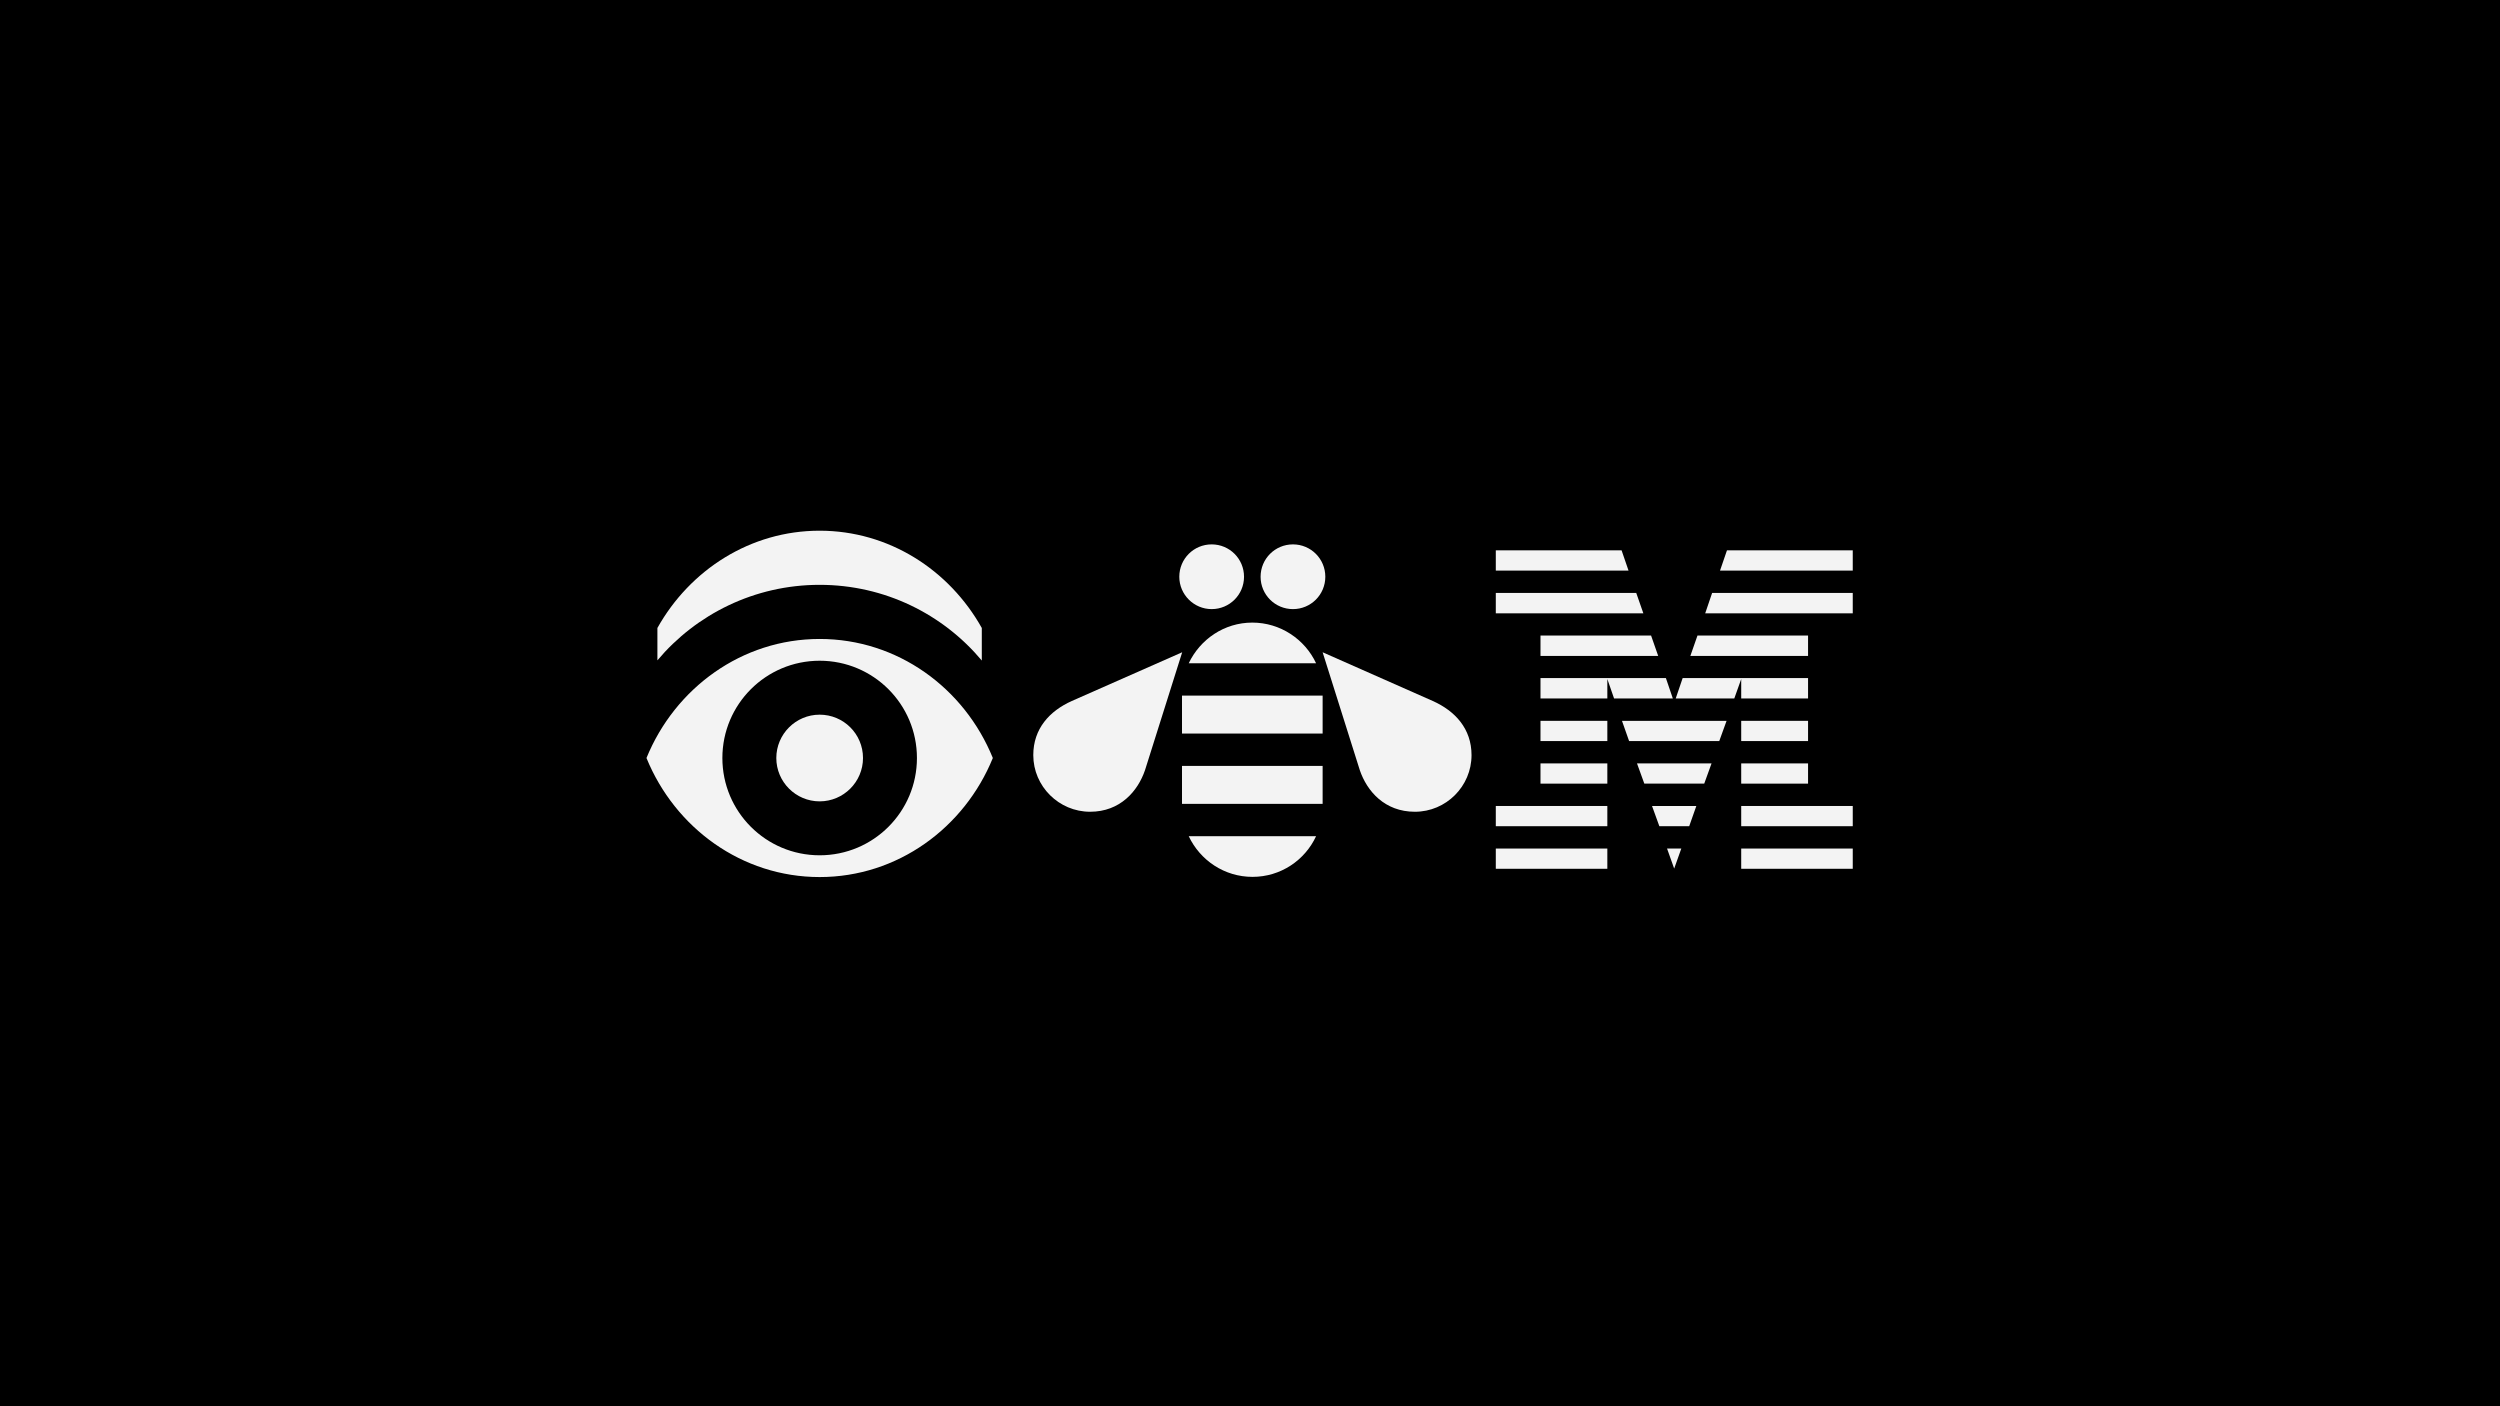<?xml version="1.0" encoding="utf-8"?>
<!-- Generator: Adobe Illustrator 20.0.0, SVG Export Plug-In . SVG Version: 6.00 Build 0)  -->
<svg version="1.1" id="Layer_1" xmlns="http://www.w3.org/2000/svg" xmlns:xlink="http://www.w3.org/1999/xlink" x="0px" y="0px"
	 width="1297.8px" height="730px" viewBox="0 0 1297.8 730" style="enable-background:new 0 0 1297.8 730;" xml:space="preserve">
<style type="text/css">
	.st0{fill:#F3F3F3;}
	.st1{fill:none;}
</style>
<title>Group 4</title>
<desc>Created with Sketch.</desc>
<g id="Desktop">
	<g id="Icons-Copy-2" transform="translate(-352, -1244)">
		<g id="Group-4" transform="translate(352, 1244)">
			<g id="Group-2">
				<rect id="Rectangle-4" width="1297.8" height="730"/>
			</g>
			<g id="Group-45" transform="translate(240, 197)">
				<polygon id="Fill-1" class="st0" points="536.5,254 594.4,254 594.4,243.5 536.5,243.5 				"/>
				<polygon id="Fill-2" class="st0" points="536.5,231.9 594.4,231.9 594.4,221.4 536.5,221.4 				"/>
				<polygon id="Fill-3" class="st0" points="559.7,209.8 594.4,209.8 594.4,199.3 559.7,199.3 				"/>
				<polygon id="Fill-4" class="st0" points="559.7,187.7 594.4,187.7 594.4,177.2 559.7,177.2 				"/>
				<polygon id="Fill-5" class="st0" points="663.9,254 721.8,254 721.8,243.5 663.9,243.5 				"/>
				<polygon id="Fill-6" class="st0" points="663.9,231.9 721.8,231.9 721.8,221.4 663.9,221.4 				"/>
				<polygon id="Fill-7" class="st0" points="663.9,209.8 698.6,209.8 698.6,199.3 663.9,199.3 				"/>
				<polygon id="Fill-8" class="st0" points="663.9,187.7 698.6,187.7 698.6,177.2 663.9,177.2 				"/>
				<polygon id="Fill-9" class="st0" points="663.9,165.6 698.6,165.6 698.6,155 663.9,155 633.5,155 629.9,165.6 660.3,165.6 
					663.9,155.5 				"/>
				<polygon id="Fill-10" class="st0" points="698.6,132.9 641.2,132.9 637.5,143.5 698.6,143.5 				"/>
				<polygon id="Fill-11" class="st0" points="656.5,88.7 652.9,99.2 721.8,99.2 721.8,88.7 				"/>
				<polygon id="Fill-12" class="st0" points="629.1,253.9 632.8,243.5 625.4,243.5 				"/>
				<polygon id="Fill-13" class="st0" points="621.4,231.9 636.9,231.9 640.6,221.4 617.6,221.4 				"/>
				<polygon id="Fill-14" class="st0" points="613.6,209.8 644.7,209.8 648.5,199.3 609.8,199.3 				"/>
				<polygon id="Fill-15" class="st0" points="605.7,187.7 652.5,187.7 656.3,177.2 602,177.2 				"/>
				<polygon id="Fill-16" class="st0" points="624.8,155 594.4,155 559.7,155 559.7,165.6 594.4,165.6 594.4,155.5 597.9,165.6 
					628.4,165.6 				"/>
				<polygon id="Fill-17" class="st0" points="559.7,143.5 620.8,143.5 617.1,132.9 559.7,132.9 				"/>
				<polygon id="Fill-18" class="st0" points="648.8,110.8 645.2,121.4 721.8,121.4 721.8,110.8 				"/>
				<polygon id="Fill-19" class="st0" points="609.4,110.8 536.5,110.8 536.5,121.4 613.1,121.4 				"/>
				<polygon id="Fill-20" class="st0" points="601.8,88.7 536.5,88.7 536.5,99.2 605.4,99.2 				"/>
				<g id="Group-44" transform="translate(0, 0)">
					<path id="Fill-21" class="st0" d="M185.5,174c-12.4,0-22.5,10.1-22.5,22.5c0,12.4,10.1,22.5,22.5,22.5
						c12.4,0,22.5-10.1,22.5-22.5C208,184,197.9,174,185.5,174"/>
					<path id="Fill-23" class="st0" d="M185.5,247c-27.9,0-50.5-22.6-50.5-50.5s22.6-50.5,50.5-50.5s50.5,22.6,50.5,50.5
						S213.4,247,185.5,247 M185.5,134.7c-40.4,0-75.1,25.5-89.9,61.8c14.8,36.3,49.5,61.8,89.9,61.8s75.1-25.5,89.9-61.8
						C260.6,160.1,225.9,134.7,185.5,134.7"/>
					<g id="Group-27" transform="translate(3.57, 0)">
						<polygon id="Clip-26" class="st1" points="97.7,78.5 266.2,78.5 266.2,145.9 97.7,145.9 						"/>
						<path id="Fill-25" class="st0" d="M181.9,106.6c33.9,0,64.1,15.3,84.2,39.3V129c-16.9-30.2-48.3-50.5-84.2-50.5
							S114.6,98.8,97.7,129v16.8C117.8,121.9,148.1,106.6,181.9,106.6"/>
					</g>
					<path id="Fill-28" class="st0" d="M389,119.2c9.3,0,16.8-7.5,16.8-16.8s-7.5-16.8-16.8-16.8c-9.3,0-16.8,7.5-16.8,16.8
						S379.8,119.2,389,119.2"/>
					<path id="Fill-30" class="st0" d="M431.2,119.2c9.3,0,16.8-7.5,16.8-16.8s-7.5-16.8-16.8-16.8c-9.3,0-16.8,7.5-16.8,16.8
						S421.9,119.2,431.2,119.2"/>
					<path id="Fill-32" class="st0" d="M316.4,166.9c-11.6,5.2-20,14.4-20,28.1c0,16.2,13.3,29.4,29.5,29.4
						c15.6,0,24.8-10.7,28.5-21.6l19.3-61.2L316.4,166.9z"/>
					<path id="Fill-34" class="st0" d="M503.8,166.9l-57.2-25.3l19.3,61.2c3.7,10.9,12.9,21.6,28.6,21.6h0
						c16.2,0,29.4-13.2,29.4-29.4C523.9,181.3,515.4,172.1,503.8,166.9"/>
					<path id="Fill-36" class="st0" d="M377.1,147.3h66.1c-5.8-12.4-18.5-21.1-33.1-21.1C395.5,126.2,383,134.9,377.1,147.3"/>
					<polygon id="Fill-38" class="st0" points="373.6,183.8 446.6,183.8 446.6,164.1 373.6,164.1 					"/>
					<polygon id="Fill-40" class="st0" points="373.6,220.3 446.6,220.3 446.6,200.6 373.6,200.6 					"/>
					<path id="Fill-42" class="st0" d="M410.2,258.2c14.6,0,27.2-8.6,33-21.1h-66.1C383,249.6,395.6,258.2,410.2,258.2"/>
				</g>
			</g>
		</g>
	</g>
</g>
</svg>
